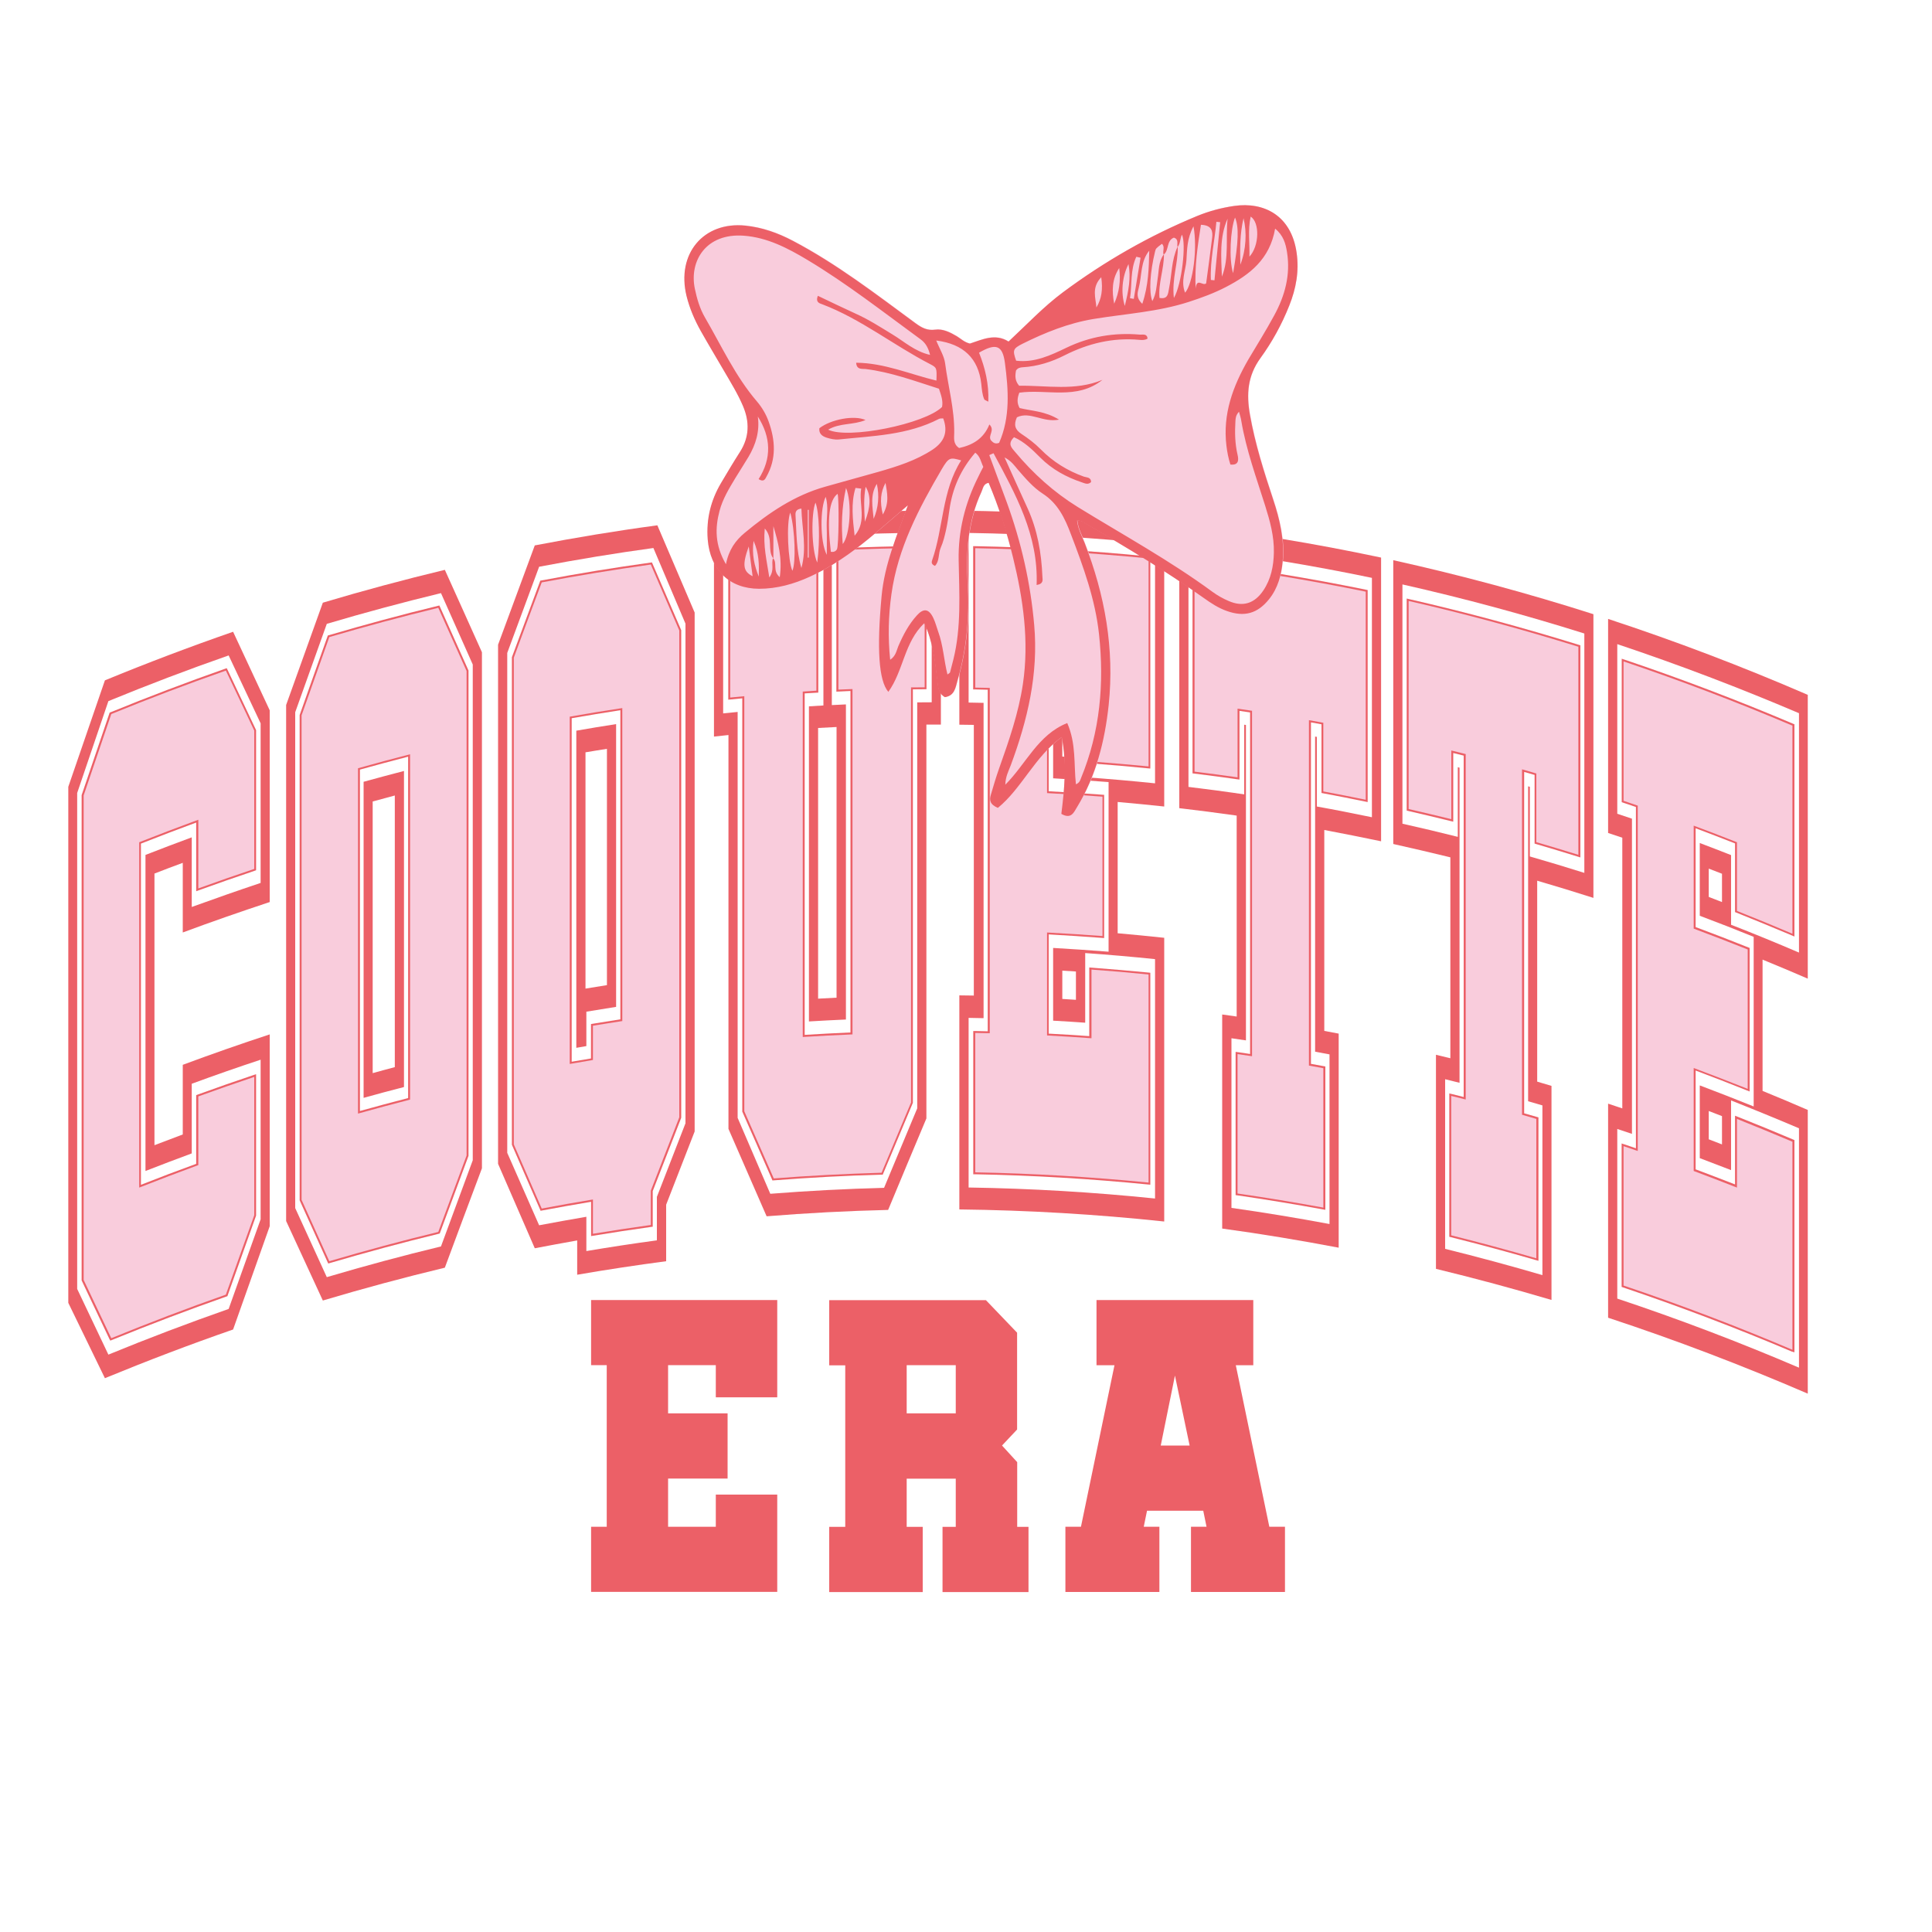 <?xml version="1.0" encoding="utf-8"?>
<!-- Generator: Adobe Illustrator 28.1.0, SVG Export Plug-In . SVG Version: 6.00 Build 0)  -->
<svg version="1.1" id="katman_1" xmlns="http://www.w3.org/2000/svg" xmlns:xlink="http://www.w3.org/1999/xlink" x="0px" y="0px"
	 viewBox="0 0 2000 2000" style="enable-background:new 0 0 2000 2000;" xml:space="preserve">
<style type="text/css">
	.st0{fill:#EC6067;}
	.st1{fill:#F9CCDC;}
</style>
<g>
	<path class="st0" d="M108.6,704.3C95.9,741,83.3,777.7,70.7,814.5v534.2c12.7,26,25.3,52,37.9,78c43.7-18,88-34.9,132.7-50.4
		c12.6-35.6,25.2-71.3,37.9-106.9v-198.6c-30.2,9.9-60.2,20.4-90,31.5v72.1c-9.8,3.7-19.5,7.4-29.3,11.1V904.3
		c9.7-3.8,19.5-7.5,29.3-11.1v72.1c29.8-11.1,59.8-21.5,90-31.5V735.3c-12.6-27.1-25.3-54.2-37.9-81.3
		C196.6,669.5,152.3,686.3,108.6,704.3z M269.8,914c-23.9,8-47.6,16.3-71.3,24.9v-72.1c-16,5.9-32,12-47.9,18.2v327.2
		c15.9-6.2,31.9-12.3,47.9-18.2v-72.1c23.6-8.7,47.4-17,71.3-24.9v165.2c-11.1,30.9-22.1,61.9-33.1,92.8
		c-41.9,14.7-83.4,30.4-124.5,47.3c-10.7-22.7-21.5-45.3-32.3-68V820.9c10.7-31.7,21.5-63.4,32.3-95.1
		c41.1-16.9,82.6-32.7,124.5-47.3c11,23.4,22.1,46.9,33.1,70.3V914z"/>
	<path class="st0" d="M113.3,1386.2c-9.2-19.4-18.8-39.6-28.6-60.3l-0.2-0.4V823.1l0.1-0.3c9.4-27.8,19-56.1,28.6-84.2l0.3-0.9
		l0.8-0.3c39.2-16,79.1-31.2,118.7-45.1l1.7-0.6l0.8,1.6c9.6,20.3,19.5,41.2,29.4,62.1l0.2,0.4v145.1l-1.4,0.5
		c-19.1,6.4-38.6,13.2-57.9,20.2l-2.7,1v-71.1c-19,7-38.2,14.3-57.2,21.8v353.2c19-7.5,38.2-14.8,57.2-21.7v-71.1l1.3-0.5
		c19.2-7,38.7-13.8,58-20.3l2.7-0.9v146.4l-0.1,0.3c-10.2,28.4-20,56.1-29.3,82.2l-0.3,0.9l-0.9,0.3c-39.5,13.9-79.4,29-118.5,45
		l-1.8,0.7L113.3,1386.2z"/>
	<path class="st1" d="M115.2,739.2c-9.6,28.1-19.1,56.1-28.6,84.2V1325c9.6,20.1,19.1,40.2,28.6,60.3c39.2-16,78.7-31.1,118.6-45.1
		c9.8-27.4,19.5-54.8,29.4-82.2v-143.2c-19.4,6.5-38.7,13.3-57.9,20.2v71.1c-20.5,7.5-40.9,15.3-61.2,23.3V871.9
		c20.3-8,40.7-15.8,61.2-23.3v71.1c19.2-7,38.5-13.7,57.9-20.2V756.3c-9.8-20.7-19.5-41.4-29.4-62.1
		C193.8,708.2,154.3,723.2,115.2,739.2z"/>
	<path class="st0" d="M334.2,623.9c-12.7,35.3-25.4,70.6-38,105.9V1264c12.7,27.4,25.4,54.9,38,82.3c41.8-12.5,83.9-23.8,126.3-34
		c12.7-34.3,25.5-68.6,38.4-102.9V675.2c-12.8-28.4-25.5-56.9-38.4-85.3C418.1,600.1,376,611.4,334.2,623.9z M489.4,1201.1
		c-11,29.7-22,59.5-32.9,89.2c-39.7,9.6-79.1,20.2-118.2,31.8c-10.9-23.9-21.8-47.7-32.7-71.5V737.3c10.9-30.5,21.8-61,32.7-91.5
		c39.1-11.6,78.5-22.2,118.2-31.8c11,24.6,22,49.3,32.9,73.9V1201.1z"/>
	<path class="st0" d="M339.1,1306.5c-9-19.9-18.3-40.7-28.7-63.5l-0.2-0.4V740.2l0.1-0.3c10.1-28.5,19.4-55,28.7-81l0.3-1l1-0.3
		c37.4-11,75.4-21.3,112.9-30.4l1.6-0.4l0.7,1.5c9.3,20.8,18.9,42.2,29.3,65.4l0.2,0.4v502.4l-0.1,0.3
		c-9.6,25.8-19.5,52.5-29.3,79.1l-0.4,1l-1,0.3c-37.5,9.1-75.4,19.3-112.7,30.3l-1.7,0.5L339.1,1306.5z M372.6,1150.1
		c16.5-4.6,33.3-9.1,49.9-13.4V783.3c-16.6,4.3-33.4,8.8-49.9,13.4V1150.1z"/>
	<path class="st1" d="M340.9,659.5c-9.6,27-19.1,54-28.7,81v501.6c9.6,21.2,19.1,42.4,28.7,63.5c37.4-11,75-21.2,112.8-30.3
		c9.7-26.4,19.5-52.8,29.3-79.1V694.6c-9.8-21.8-19.5-43.6-29.3-65.4C415.9,638.4,378.3,648.5,340.9,659.5z M424.5,1138.3
		c-18,4.6-36,9.5-53.9,14.5V795.3c17.9-5,35.9-9.9,53.9-14.5V1138.3z"/>
	<path class="st0" d="M418.2,798.1c-14,3.6-27.9,7.4-41.8,11.2v327.2c13.9-3.9,27.8-7.6,41.8-11.2V798.1z M408.7,1104.7
		c-7.7,2-15.3,4.1-22.9,6.2V829.7c7.6-2.1,15.3-4.1,22.9-6.2V1104.7z"/>
	<path class="st0" d="M553.6,564.6c-12.7,34.3-25.4,68.5-38,102.8v537.4c12.7,29.1,25.3,58.3,38,87.4c14.6-2.8,29.3-5.5,43.9-8.1
		v35.5c30.6-5.3,61.3-9.9,92.1-14v-58.5c9.8-25.3,19.7-50.5,29.5-75.8V634.1c-12.8-30.1-25.7-60.2-38.6-90.3
		C638,549.5,595.7,556.5,553.6,564.6z M709.5,1163.1c-9.9,25.3-19.7,50.6-29.5,75.9v45c-24.4,3.3-48.7,7-73,11.1v-35.5
		c-16.3,2.8-32.6,5.7-48.9,8.8c-11-25-22-50-33-75V675.9c11-29.7,22-59.5,33-89.2c39.3-7.5,78.7-14,118.3-19.4
		c11.1,26.1,22.1,52.2,33.2,78.3V1163.1z"/>
	<path class="st0" d="M611.8,1244.1c-16.9,2.8-34,5.9-50.6,9l-1.6,0.3l-0.6-1.5c-9.5-21.7-19.2-44.1-28.9-66.4l-0.2-0.4V680.4
		l0.1-0.3c9.6-25.9,19.3-52.1,28.9-77.9l0.4-1.1l1.1-0.2c37.4-7.1,75.4-13.3,113-18.5l1.5-0.2l0.6,1.4c10.4,24,20.1,46.4,29.5,68.3
		l0.2,0.4V1157l-0.1,0.4c-9.4,24.1-19.3,49.6-29.4,75.6v36.9l-1.7,0.2c-19.9,2.8-40,5.8-59.8,9.1l-2.3,0.4V1244.1z M591.8,1099.1
		c6.8-1.2,13.5-2.3,20-3.4v-35.6l1.7-0.3c9.6-1.6,19.2-3.1,28.7-4.6v-320c-16.8,2.6-33.7,5.4-50.4,8.3V1099.1z"/>
	<path class="st1" d="M560.8,602.9c-9.7,25.9-19.3,51.9-28.9,77.9v503.9c9.7,22.1,19.3,44.3,28.9,66.4c17.6-3.3,35.3-6.5,53-9.4
		v35.5c19.9-3.3,39.9-6.3,59.9-9.1v-35.5c9.8-25.3,19.7-50.7,29.5-76V652.7c-9.8-22.8-19.7-45.5-29.5-68.3
		C635.9,589.7,598.3,595.8,560.8,602.9z M644.2,1057c-10.1,1.5-20.3,3.2-30.4,4.8v35.5c-8,1.3-16,2.7-24,4.1V741.9
		c18.1-3.2,36.2-6.2,54.4-8.9V1057z"/>
	<path class="st0" d="M607,1047.3c10.3-1.7,20.5-3.4,30.8-5V749.6c-13.8,2.1-27.5,4.4-41.2,6.8v328.3c4.2-0.7,6.2-1.1,10.4-1.8
		V1047.3z M606.1,778.8c7.4-1.2,14.8-2.5,22.2-3.6v244.6c-7.4,1.2-14.8,2.4-22.2,3.6V778.8z"/>
	<path class="st0" d="M739.1,762.5c5-0.5,10-1.1,15-1.6v407.7c13.2,30.1,26.4,60.3,39.5,90.5c41.9-3.4,83.8-5.6,125.8-6.6
		c13.1-31.6,26.3-63.1,39.6-94.7V750.1c5,0,10,0,15,0V528.5c-78.5,0-156.9,4.1-234.9,12.4V762.5z M748.6,562.9
		c34.5-3.5,69.1-6.2,103.8-8.2v175.6c-5,0.3-10,0.6-15,0.9v326.2c12.7-0.8,25.5-1.4,38.3-2V729.2c-4.9,0.2-9.7,0.4-14.6,0.7V554.2
		c34.4-1.7,68.9-2.6,103.4-2.8v175.6c-5,0-10,0-15,0.1v420.3c-11.4,27.4-22.9,54.8-34.3,82.2c-39.3,1.1-78.6,3.1-117.8,6.2
		c-11.2-26.2-22.5-52.4-33.8-78.6V737c-5,0.5-10,1-15,1.5V562.9z M866,752.6v280.2c-6.4,0.3-12.8,0.6-19.1,1V753.6
		C853.3,753.3,859.7,752.9,866,752.6z"/>
	<path class="st0" d="M799.1,1220.7c-10.5-24-20.7-47.4-30.5-69.5l-0.2-0.4V722.9c-4,0.4-8,0.8-12.3,1.2l-2.2,0.2V576l1.8-0.2
		c29.6-2.9,59.6-5.3,89.3-7l2.1-0.1V717l-1.9,0.1c-3.9,0.2-8,0.5-12.2,0.7v353.5c15.7-1,31.6-1.8,47.4-2.5V715.3
		c-4.4,0.2-8.5,0.4-12.5,0.6l-2.1,0.1V567.7l1.9-0.1c29.6-1.4,59.7-2.2,89.4-2.4l2,0v148.3l-2,0c-4.2,0-8.2,0.1-12.1,0.1v428.1
		l-0.2,0.4c-10.1,23.9-20.3,48.4-30.5,72.7l-0.5,1.2l-1.3,0c-37,1-74.5,3-111.5,5.9l-1.4,0.1L799.1,1220.7z"/>
	<path class="st1" d="M770.5,1150.4c10.2,23.2,20.3,46.3,30.5,69.5c37.1-2.9,74.3-4.8,111.6-5.9c10.2-24.3,20.3-48.5,30.5-72.7
		V711.6c4.7-0.1,9.4-0.1,14.1-0.1V567.2c-29.8,0.2-59.5,1-89.3,2.4v144.3c4.9-0.2,9.7-0.4,14.6-0.6v357.5
		c-17.2,0.7-34.3,1.6-51.5,2.7V715.9c4.7-0.3,9.4-0.6,14.1-0.9V570.8c-29.8,1.8-59.5,4.1-89.2,7v144.3c4.9-0.5,9.7-0.9,14.6-1.4
		V1150.4z"/>
	<path class="st0" d="M993.1,750.2c5,0.1,10,0.1,15,0.2v280.2c-5-0.1-10-0.2-15-0.2V1252c70.9,0.8,141.7,5,212.1,12.5V970.8
		c-16.1-1.7-32.1-3.3-48.2-4.7V830.2c16.1,1.4,32.2,3,48.2,4.7V541.1c-70.5-7.5-141.3-11.7-212.1-12.5V750.2z M1002.7,551.7
		c64.5,1,128.9,4.8,193,11.4v247.8c-24.1-2.5-48.2-4.6-72.3-6.3v-72.1c-11.1-0.8-22.2-1.5-33.2-2.1v75.3c19.1,1.1,38.3,2.4,57.4,3.9
		v175.6c-19.1-1.5-38.2-2.8-57.4-3.9v75.3c11.1,0.6,22.2,1.3,33.2,2.1v-72.1c24.1,1.7,48.3,3.8,72.3,6.3v247.8
		c-64.2-6.6-128.5-10.4-193-11.4v-175.6c5.2,0.1,10.3,0.2,15.5,0.3V727.6c-5.2-0.1-10.3-0.2-15.5-0.3V551.7z M1113.8,754.8v29.3
		c-4.7-0.3-9.4-0.6-14.1-0.9v-29.3C1104.4,754.2,1109.1,754.5,1113.8,754.8z M1113.8,1005.7v29.3c-4.7-0.3-9.4-0.6-14.1-0.9v-29.3
		C1104.4,1005.1,1109.1,1005.4,1113.8,1005.7z"/>
	<path class="st0" d="M1188.7,1226.2c-59.4-5.9-119.7-9.5-179.2-10.6l-2,0v-148.3l2,0c4.5,0.1,8.8,0.2,13,0.3V714
		c-4.2-0.1-8.6-0.2-13.1-0.3l-2,0V565.4l2.1,0c59.6,1.1,120,4.7,179.5,10.6l1.8,0.2v219.4l-2.2-0.2c-19.6-2-39.5-3.7-59.1-5.1
		l-1.9-0.1v-71.1c-13.9-1-28-1.9-42-2.6v102.6c18.4,1,37,2.2,55.5,3.6l1.9,0.1v148.3l-2.2-0.2c-18.4-1.4-36.9-2.6-55.2-3.6V1070
		c13.8,0.7,27.9,1.6,42,2.6v-71.1l2.2,0.2c19.7,1.5,39.6,3.2,59.2,5.1l1.8,0.2v219.4L1188.7,1226.2z"/>
	<path class="st1" d="M1024.6,1069.6c-5-0.1-10-0.2-15-0.3v144.3c59.9,1.1,119.7,4.7,179.4,10.6v-215.4c-19.7-2-39.4-3.7-59.1-5.1
		v71.1c-15.3-1.1-30.6-2.1-46-2.9V965.3c19.1,1,38.3,2.3,57.4,3.7V824.7c-19.1-1.5-38.2-2.7-57.4-3.7V714.3
		c15.3,0.8,30.7,1.8,46,2.9v71.1c19.7,1.5,39.5,3.2,59.1,5.1V578.1c-59.6-5.9-119.5-9.5-179.4-10.6v144.3c5,0.1,10,0.2,15,0.3
		V1069.6z"/>
	<path class="st0" d="M1220.7,836.6c19.9,2.3,39.7,4.9,59.5,7.7v208c-5-0.7-10-1.4-15-2.1v221.6c40.4,5.5,80.6,12.2,120.6,19.8
		v-221.6c-5-1-10-1.9-14.9-2.8v-208c19.6,3.7,39.2,7.6,58.8,11.7V577.2c-69.1-14.7-138.8-26.1-208.9-34.3V836.6z M1230.3,567
		c63.7,7.7,127.1,18.1,189.9,31.2v247.8c-19-3.9-37.9-7.7-57-11.1v-72.1c-0.7-0.1-1.1-0.2-1.8-0.3v326.2c5,0.9,10,1.8,14.9,2.8
		v175.6c-33.7-6.3-67.6-11.9-101.5-16.7v-175.6c5,0.7,10,1.4,15,2.2V750.5c-0.7-0.1-1.1-0.2-1.8-0.3v72.1
		c-19.2-2.8-38.4-5.4-57.7-7.7V567z"/>
	<path class="st0" d="M1369.6,1252c-29.4-5.4-59.2-10.3-88.8-14.6l-1.7-0.2v-148.3l2.3,0.3c4.3,0.6,8.6,1.2,12.7,1.9V737.5
		c-3.5-0.5-7.2-1.1-11-1.6V807l-2.3-0.3c-14.7-2.1-29.7-4.1-44.5-5.9l-1.8-0.2V581.1l2.3,0.3c59.1,7.3,118.7,17.1,177.4,29.1
		l1.6,0.3v219.5l-2.4-0.5c-14.5-3-29.3-5.9-43.8-8.6l-1.6-0.3v-71.1c-3.7-0.7-7.3-1.3-10.9-2v353.5c4.4,0.8,8.8,1.6,13.3,2.4
		l1.6,0.3v148.4L1369.6,1252z"/>
	<path class="st1" d="M1296.1,1093.4c-5-0.8-10-1.5-15-2.2v144.3c29.7,4.3,59.3,9.2,88.8,14.6v-144.3c-5-0.9-10-1.8-14.9-2.7V745.5
		c5,0.9,10,1.8,14.9,2.7v71.1c14.7,2.7,29.3,5.6,43.9,8.6V612.5c-58.7-12-117.8-21.7-177.2-29.1v215.4c14.9,1.8,29.7,3.8,44.5,5.9
		v-71.1c5,0.7,10,1.4,15,2.2V1093.4z"/>
	<path class="st0" d="M1442.3,873.7c19.7,4.4,39.4,9,59.1,13.8v208c-5-1.2-9.9-2.4-14.9-3.6v221.6c40.1,9.7,80,20.5,119.6,32.2
		v-221.6c-4.9-1.5-9.9-2.9-14.8-4.4v-208c19.5,5.7,38.9,11.6,58.2,17.8V635.8c-68.2-21.8-137.3-40.4-207.2-55.9V873.7z M1451.8,605
		c63.5,14.3,126.3,31.3,188.3,50.8v247.8c-18.7-5.9-37.6-11.6-56.4-17v-72.1c-0.7-0.2-1.1-0.3-1.8-0.5V1140
		c4.9,1.4,9.9,2.9,14.8,4.3V1320c-33.4-9.8-66.9-18.8-100.7-27.2v-175.6c5,1.2,9.9,2.5,14.9,3.7V794.7c-0.7-0.2-1.1-0.3-1.8-0.5
		v72.1c-19-4.8-38.1-9.3-57.3-13.6V605z"/>
	<path class="st0" d="M1589.8,1304.4c-29.1-8.4-58.7-16.4-88-23.7l-1.5-0.4v-148.4l2.5,0.6c3.8,0.9,7.9,2,12.4,3.1V782.2
		c-3.8-1-7.4-1.9-10.8-2.7v71.1l-2.5-0.6c-14.7-3.6-29.5-7.2-44.1-10.5l-1.6-0.4V619.6l2.5,0.6c58.7,13.4,117.8,29.4,175.9,47.4
		l1.4,0.4v219.6l-2.6-0.8c-14.4-4.5-29-8.9-43.4-13.1l-1.4-0.4v-71.1c-3.6-1.1-7.2-2.1-10.8-3.1v353.4c4.4,1.2,8.9,2.5,13.4,3.8
		l1.4,0.4v148.5L1589.8,1304.4z"/>
	<path class="st1" d="M1517.2,1138.2c-4.9-1.3-9.9-2.5-14.9-3.7v144.3c29.5,7.4,58.9,15.3,88.1,23.8v-144.3
		c-4.9-1.4-9.9-2.9-14.8-4.3V796.4c4.9,1.4,9.9,2.8,14.8,4.3v71.1c14.5,4.2,29,8.6,43.5,13.1V669.5c-58-18-116.5-33.9-175.7-47.4
		v215.4c14.8,3.4,29.5,6.9,44.2,10.5v-71.1c5,1.2,9.9,2.5,14.9,3.7V1138.2z"/>
	<path class="st0" d="M1871.4,1013.1V719.3c-67.7-29.3-136.7-55.6-206.7-78.6v221.6c4.9,1.6,9.8,3.2,14.7,4.9v280.2
		c-4.9-1.6-9.8-3.3-14.7-4.9v221.6c70.1,23.1,139,49.4,206.7,78.6V1149c-15.5-6.7-31.1-13.3-46.8-19.7V993.4
		C1840.3,999.8,1855.9,1006.4,1871.4,1013.1z M1759.6,872.7V948c18.7,7,37.3,14.3,55.8,21.8v175.6c-18.5-7.5-37.1-14.7-55.8-21.8
		v75.3c10.8,4.1,21.6,8.2,32.4,12.4v-72.1c23.6,9.3,47,18.9,70.3,28.8v247.8c-61.7-26.4-124.4-50.3-188.1-71.5v-175.6
		c5.1,1.7,10.1,3.4,15.2,5.1V847.5c-5-1.7-10.1-3.4-15.2-5.1V666.8c63.7,21.3,126.4,45.2,188.1,71.5v247.8
		c-23.3-10-46.7-19.6-70.3-28.8v-72.1C1781.2,880.9,1770.4,876.8,1759.6,872.7z M1782.6,904.5v29.3c-4.6-1.8-9.2-3.5-13.7-5.3v-29.3
		C1773.5,901,1778,902.7,1782.6,904.5z M1782.6,1155.4v29.3c-4.6-1.8-9.2-3.5-13.7-5.3v-29.3
		C1773.5,1151.9,1778,1153.6,1782.6,1155.4z"/>
	<path class="st0" d="M1854.8,1399.1c-57.5-24.4-116.3-46.7-174.7-66.4l-1.4-0.5v-148.5l2.7,0.9c4.2,1.4,8.2,2.8,12.1,4.1V835.4
		c-4.1-1.4-8.5-2.9-13.3-4.5l-1.4-0.5V681.9l2.7,0.9c58.5,19.7,117.4,42.1,174.9,66.5l1.2,0.5l0,219.7l-2.8-1.2
		c-19-8-38.3-16-57.4-23.6l-1.3-0.5v-71.1c-13.5-5.3-27.2-10.6-40.8-15.7v102.3c18.3,6.8,36.6,13.9,54.6,21.1l1.3,0.5v148.6
		l-2.8-1.1c-17.5-7-35.3-13.9-53.1-20.6v102.3c13.5,5.1,27.2,10.3,40.8,15.6v-71.1l2.8,1.1c19,7.5,38.4,15.5,57.5,23.6l1.2,0.5v1.3
		c0,71.8,0,143.6,0,215.4v3L1854.8,1399.1z"/>
	<path class="st1" d="M1798.1,943c19.2,7.6,38.4,15.5,57.4,23.6c0-71.8,0-143.6,0-215.4c-57.4-24.4-115.7-46.6-174.8-66.5V829
		c4.9,1.7,9.8,3.3,14.7,5v357.5c-4.9-1.7-9.8-3.3-14.7-5v144.3c59.1,19.9,117.4,42.1,174.8,66.5c0-71.8,0-143.6,0-215.4
		c-19.1-8.1-38.2-15.9-57.4-23.6v71.1c-14.9-5.9-29.8-11.6-44.8-17.2v-106.6c18.7,7,37.3,14.2,55.9,21.6V982.9
		c-18.5-7.4-37.2-14.6-55.9-21.6V854.7c15,5.6,29.9,11.3,44.8,17.2V943z"/>
	<g>
		<g>
			<path class="st0" d="M1052.9,1513.5l-15.6-17.1l15.6-16.6v-100.2l-32.3-33.7H858.4v67.5H875v167.2h-16.6v67.5h96.8v-67.5h-16.6
				v-49.9h50.8v49.9h-13.7v67.5h89v-67.5h-11.7V1513.5z M989.4,1463.1h-50.8v-49.9h50.8V1463.1z"/>
			<polygon class="st0" points="611.9,1345.8 804.6,1345.8 804.6,1446.5 741,1446.5 741,1413.2 691.6,1413.2 691.6,1463.1 
				753.2,1463.1 753.2,1530.6 691.6,1530.6 691.6,1580.5 741,1580.5 741,1547.2 804.6,1547.2 804.6,1647.9 611.9,1647.9 
				611.9,1580.5 628.1,1580.5 628.1,1413.2 611.9,1413.2 			"/>
			<path class="st0" d="M1314,1580.5l-34.7-167.2h18.1v-67.5h-162.3v67.5h18.6l-34.7,167.2h-16.1v67.5h97.3v-67.5H1184l3.4-16.6
				h58.2l3.4,16.6h-16.1v67.5h97.3v-67.5H1314z M1201.6,1496.4l14.7-72.4l15.2,72.4H1201.6z"/>
		</g>
	</g>
	<g>
		<path class="st1" d="M1342.3,261.5c2.8,19.1-0.6,37.3-7.6,55c-7.7,19.3-17.7,37.6-29.7,54.1c-13.3,18.2-14.6,37.1-10.8,58.5
			c5.3,30.1,14.4,58.8,24,87.6c6.9,20.8,11.8,41.8,9.9,64c-1.3,14.4-4.9,27.9-14,39.3c-12,15-25.6,18.8-43.5,12.4
			c-9-3.2-16.8-8.4-24.5-13.8c-38.9-27.6-79.6-52.2-120.8-76c-2.8-1.6-5.4-4.2-10-3.8c0.9,8.7,5,15.7,7.8,23
			c21,54,31,109.6,24.9,167.8c-3.9,37.7-13.1,73.6-32.9,106c-3.2,5.3-5.9,12.6-16.1,6.7c3.1-25.2,5.8-51.1,0.4-79.5
			c-28.1,20.4-41.6,53.3-66.1,73.3c-8.4-3.4-8.9-8.2-7.3-13.5c2.7-9.2,5.4-18.4,8.6-27.4c10.1-28.5,20.2-57.1,24.6-87.3
			c6.5-44.5,0.2-87.9-10.2-130.9c-6.4-26.5-14.6-52.4-25.3-77.4c-5.7,1.1-5.8,5.9-7.4,9.3c-14,30.2-16.3,62.3-14.3,95
			c2.1,34.2-1.1,67.8-10.6,100.7c-2,6.9-2.9,15.4-13,16.9c-7.5-4.5-7.2-11.4-8-17.9c-2.4-19.5-4.2-39.2-13.3-58.6
			c-20.7,19.3-21.5,49.2-37.2,71c-10.1-11.6-12.1-44.7-7-98.9c3.1-33,15.9-63.1,27.2-94.2c-13.4,11.5-26.6,23.1-40.2,34.3
			c-18.9,15.5-38.8,29.4-61,39.5c-16.8,7.7-34.3,12.6-52.8,12.6c-30.8,0-50.8-19.5-53.2-51.2c-1.6-21,3.3-40.2,13.7-58.1
			c6.3-10.8,12.8-21.6,19.6-32.2c9.8-15.4,10.1-31.3,3.2-47.7c-5.3-12.6-12.5-24.1-19.3-35.8c-8.1-13.9-16.4-27.7-24.3-41.7
			c-6.5-11.4-11.7-23.4-14.8-36.3c-10.7-43.6,17.4-77.3,61-72.9c17.3,1.8,33.5,7.6,49,15.7c45.3,23.8,85.9,55.1,127.1,85.4
			c6.2,4.6,12,7.7,20.2,6.6c8-1.1,15.4,2.6,22.3,6.7c4.2,2.5,7.7,6.3,13.7,7.7c12.7-4.1,26.1-10.9,40-2.1
			c19.1-17.8,36.2-36,56.2-50.9c43.3-32.2,89.5-58.7,139.1-79.1c12.4-5.1,25.2-8.5,38.4-10.4
			C1308.3,208.9,1336.7,222.9,1342.3,261.5z"/>
		<path class="st0" d="M1334.6,316.4c7.1-17.7,10.4-35.8,7.6-55c-5.6-38.6-34-52.6-64.5-48.2c-13.2,1.9-26,5.3-38.4,10.4
			c-49.5,20.4-95.8,46.9-139.1,79.1c-20,14.9-37.1,33.1-56.2,50.9c-13.9-8.8-27.3-2-40,2.1c-5.9-1.4-9.5-5.2-13.7-7.7
			c-7-4.1-14.4-7.8-22.3-6.7c-8.2,1.1-13.9-2-20.2-6.6c-41.2-30.3-81.8-61.6-127.1-85.4c-15.5-8.2-31.7-13.9-49-15.7
			c-43.6-4.5-71.7,29.3-61,72.9c3.2,12.9,8.4,24.9,14.8,36.3c7.9,14,16.2,27.8,24.3,41.7c6.8,11.7,14,23.3,19.3,35.8
			c7,16.4,6.7,32.3-3.2,47.7c-6.8,10.6-13.2,21.4-19.6,32.2c-10.5,17.8-15.3,37.1-13.7,58.1c2.5,31.6,22.4,51.1,53.2,51.2
			c18.5,0,36-4.9,52.8-12.6c22.2-10.1,42.1-24,61-39.5c13.6-11.2,26.8-22.9,40.2-34.3c-11.3,31.1-24.2,61.1-27.2,94.2
			c-5,54.2-3,87.3,7,98.9c15.7-21.7,16.5-51.7,37.2-71c9.1,19.4,10.9,39,13.3,58.6c0.8,6.4,0.5,13.4,8,17.9c10.1-1.4,11-9.9,13-16.9
			c9.5-32.9,12.7-66.5,10.6-100.7c-2-32.7,0.3-64.9,14.3-95c1.6-3.4,1.7-8.2,7.4-9.3c10.6,25,18.8,50.9,25.3,77.4
			c10.5,43,16.8,86.4,10.2,130.9c-4.5,30.2-14.5,58.8-24.6,87.3c-3.2,9-5.9,18.2-8.6,27.4c-1.6,5.3-1.1,10,7.3,13.5
			c24.6-20,38.1-52.9,66.1-73.3c5.4,28.3,2.7,54.3-0.4,79.5c10.1,5.9,12.9-1.5,16.1-6.7c19.7-32.4,28.9-68.4,32.9-106
			c6.1-58.2-3.9-113.9-24.9-167.8c-2.8-7.3-6.9-14.3-7.8-23c4.6-0.4,7.2,2.2,10,3.8c41.2,23.8,81.9,48.4,120.8,76
			c7.7,5.5,15.5,10.7,24.5,13.8c17.9,6.3,31.5,2.6,43.5-12.4c9.1-11.4,12.7-24.9,14-39.3c2-22.2-3-43.3-9.9-64
			c-9.5-28.7-18.7-57.5-24-87.6c-3.8-21.4-2.4-40.2,10.8-58.5C1316.9,354,1326.9,335.8,1334.6,316.4z M1294.7,224.2
			c9.5,6.1,9,30.4-1.3,41.5C1293.8,252,1291.6,238.2,1294.7,224.2z M1287.3,225.9c3.6,14.6,2.7,32.5-3.3,48.1
			C1283.6,257.8,1283.5,241.7,1287.3,225.9z M1278.5,225.2c4.1,9.7,3.7,25-2,57.6C1272,268.7,1273.7,237.2,1278.5,225.2z
			 M1270.8,226.4c-2.2,20,1.9,40.6-5.9,60C1264.2,266.1,1262.2,245.7,1270.8,226.4z M1263.1,230c-2,20.1-3.9,40.1-5.9,60.2
			c-1.2-0.1-2.5-0.3-3.7-0.4c-0.9-20.3,3.9-40.1,5.7-60.2C1260.5,229.7,1261.8,229.9,1263.1,230z M1243.2,232.7
			c11.5,0.4,12.4,6.8,11.6,13.6c-1.9,15.9-4.2,31.7-6.2,47c-3.4,3.3-9.8-6.5-10.9,5.5C1236.6,275.3,1239.8,254.4,1243.2,232.7z
			 M1235.5,234.3c4.3,22.9-0.5,59.3-8.7,68.7c-4.8-11.9,0.7-22.9,1.4-33.8C1228.9,258.4,1228.7,246.9,1235.5,234.3z M1205.1,263v0.2
			c5.1-4.6,2.4-14.2,10.1-17.2c5.4,1.7,2.9,6.5,3.8,9.8c0.1-0.1,0.1-0.1,0.2-0.2c0-0.1,0.1-0.2,0.1-0.3c0,0,0,0.1,0,0.1
			c2.6-3.5,2.3-8.3,4.2-12.5c4.6,8.8,0.1,51.1-8.3,65.6c-2.3-20.2,4.6-36.5,4-53.2c0,0.1-0.1,0.1-0.2,0.2c-6.3,13.6-5.9,28.7-8.8,43
			c-1.1,5.6-1,11.5-9.9,9.9c-1.4-15.4,4.8-30.1,4.6-45.3c-0.1,0.1-0.3,0.3-0.5,0.4C1204.8,263.3,1205,263.1,1205.1,263z
			 M1195.7,260.4c0.8-3.2,0.8-3.2,7.1-8c3.6,3.2,0.3,7.6,1.8,11.2c-5.4,7.3-4.8,16.3-6.2,24.8c-1.2,7.6-1.3,15.5-5.5,23.3
			C1189.2,302.3,1190.5,281.9,1195.7,260.4z M1176.3,265.8c1.5,0.3,2.9,0.7,4.4,1c-2.3,14.2-4.7,28.4-7,42.6
			c-1.3-0.2-2.6-0.4-3.9-0.7C1172,294.5,1169.9,279.5,1176.3,265.8z M1189.7,259.5c-0.4,18-0.8,35.9-7.2,55
			c-7-6.5-4.7-12.1-3.6-16.8C1182.2,285,1180.5,270.6,1189.7,259.5z M1168.2,273.4c2.7,14,0.1,27.4-3.8,43.3
			C1160.1,303.2,1161.6,286.4,1168.2,273.4z M1158.6,277.5c1.7,12.7,0.1,25-5.2,36.9C1150.9,301.5,1151,288.9,1158.6,277.5z
			 M1140,287c1.8,12.7,0.4,22.2-5,31.3C1134.3,308.4,1129.7,297.7,1140,287z M775.1,565.7c1.3,10,2.6,20,4,30.8
			C769.3,591.6,768.1,585,775.1,565.7z M785.5,596.9c-4.6-11.4-7.3-22.9-5.4-37C785.9,573,785.8,585,785.5,596.9z M807.2,597.5
			c-7.7-6.6-2.3-14.5-6.7-19.4v0.3c-0.1-0.2-0.2-0.3-0.3-0.5c-2.1,5.5,1.9,11.9-3.8,19.9c-2.7-17.6-6.5-32.5-4.7-50.7
			c9.1,10.1,2.4,22.3,8.6,30.7c0,0,0-0.1,0-0.1c0.1,0.1,0.2,0.2,0.3,0.3v-33.3C805.6,561.5,810,578,807.2,597.5z M820.3,590.9
			c-4.5-9.7-6.5-49.3-2.2-60.3C823.1,549,824,582.4,820.3,590.9z M829.6,588c-5.3-18-5-36.7-6.1-55.1c-0.2-3.3,1.1-5.9,6.1-6.4
			C830.2,547,835.4,567.3,829.6,588z M837.2,577.2h-1v-49.4c0.3,0,0.6,0,1,0V577.2z M846,582.4c-6-13.2-6.5-50.8-1.8-62.1
			C848,530.1,849.1,559.1,846,582.4z M855.8,544.3c0.3,10,0.1,20,0.1,30.1c-7.3-13.9-6.9-49.2-1.1-60.1
			C857.8,525.1,855.6,534.8,855.8,544.3z M866.4,568.6c-1.3,2.3-3.6,3.1-6.3,2.6c-4.1-34.2-1.8-53.6,7-60
			C868.7,517.1,868.3,565.3,866.4,568.6z M872.4,563.2c-1.5-18.5-1.3-36.9,3.4-58.1C882.1,519.8,880.1,553.9,872.4,563.2z
			 M884.7,554.6c-1.9-16.8-4-33.5,0.9-49.5c2,0.2,4,0.4,5.9,0.7C888.8,522,897.8,539.3,884.7,554.6z M895.3,540.1
			c-0.8-13.4-1.3-24.8,0.8-36.2C901.8,512.9,901.3,525.2,895.3,540.1z M904.4,537.1c-1.1-12.3-3.9-24.8,3.3-36.2
			C910.4,513.3,909.4,525.4,904.4,537.1z M913.9,532.6c-3.2-13.3-2.4-23.2,2.8-32.7C918.3,510.1,921,520.4,913.9,532.6z
			 M909.5,488.4c-18.5,5.3-37,10.2-55.5,15.5c-31.5,8.9-58.1,26.9-83.2,47.8c-9.2,7.7-16.3,17.1-19.3,32.4
			c-11.5-19.8-11.4-37.4-6.6-55.4c3.3-12.4,9.9-23.1,16.4-33.9c4.4-7.3,9.1-14.4,13.5-21.8c7.6-12.8,11.8-26.5,9.7-41.8
			c13.7,21.5,14.5,43.3,0.8,64.8c5.5,3.4,6.8-0.1,8.1-2.5c10.5-18.6,9.2-37.8,2.3-57.1c-2.7-7.6-6.9-14.7-12.1-20.8
			c-22.4-26.1-36.7-57.5-53.8-86.9c-5.3-9.1-8.3-19.3-10.5-29.8c-6-28.5,11.4-57.8,50.7-54.9c24.2,1.8,45.4,12.8,65.9,25.1
			c40.9,24.5,78.5,54,117,82.1c5.1,3.7,8,8.5,9.9,16.2c-15.9-3.6-26.8-13.9-39.1-21.3c-12.3-7.5-24.4-15.3-37.5-21.2
			c-13.2-6-26.3-12.4-39.6-18.7c-2.6,7,2,7.8,4.6,8.8c40,15.2,73.8,42.4,111.6,61.9c7.1,3.7,7,4,6.6,17.1
			c-27.5-6.6-53.9-18.3-83.1-18.5c0.5,7.6,6.2,6.1,9.7,6.5c26.1,3.2,50.6,12.3,76,20.4c2.4,7.1,4.4,12.8,3.2,18.9
			c-17.9,17.6-97.2,33.7-117.9,23.5c12-7.2,26-4.6,38.7-10c-11.8-5.3-35.8-0.7-47.8,8.5c-0.7,5.7,3.1,8.3,7.3,9.7
			c4.2,1.3,8.8,2.4,13.1,1.9c35.1-3.7,70.9-4.4,103.5-21.3c1.2-0.6,2.8-0.3,4.3-0.5c5.3,14.2,1.1,24.2-10.9,32.3
			C948.1,476.8,928.9,482.8,909.5,488.4z M1012.5,494c-13.5,27-20.7,55.5-20.1,86.1c0.6,34.4,2.9,68.9-5.5,102.7
			c-1.1,4.4-2.2,8.8-3.4,13.2c-0.2,0.7-1.4,1.2-2.7,2.2c-3.7-14.9-4.4-30.2-9.6-44.4c-1.7-4.7-2.9-9.7-5.1-14.2
			c-4.5-9.4-10-10.3-16.9-2.6c-8.5,9.3-14.3,20.4-19.3,32c-1.9,4.5-2.4,9.9-8.4,14c-2.4-23.4-1.8-45.7,1.3-67.9
			c6.6-47.7,28.5-89,52.1-129.4c7.4-12.6,8.8-12.3,20.1-9.1c-20.2,31.6-18.2,69.8-30.2,103.8c-0.6,1.8-0.5,4,3.1,5.4
			c4.8-4.9,3.3-12.7,5.9-18.7c2.6-5.9,4.2-12.4,5.6-18.8c1.5-6.9,2.5-13.9,3.5-20.9c3.1-22.1,11.7-41.4,26.7-58.8
			c5.2,3.9,5.8,9.6,8.3,14.7C1016,486.9,1014.2,490.4,1012.5,494z M992.9,463.8c-6.5-4.3-5.1-10.4-5.1-15.6c0.4-24.5-6.3-48-9.4-72
			c-1-7.7-5.7-14.9-9.2-23.7c28.4,3.6,43.6,18.7,46.6,44.7c0.6,5.5,0.9,11.1,3.1,16.2c0.3,0.7,1.5,0.9,4.2,2.4
			c0.7-18.5-3.3-34.9-9.6-50.7c17.5-10.2,24.4-7.8,26.8,10.7c3.7,28,5.6,56.2-6,82.6c-4.3,1.7-6.4-0.4-8.4-2.5
			c-3.7-5,4.6-10.4-1.7-16.5C1018.2,454.4,1006.5,460.8,992.9,463.8z M1137.7,656.5c5.5,51.2,1.1,101.1-18.6,148.9
			c-0.9,2.3-1.4,4.8-5.3,6.5c-2.3-20.6,0.4-41.9-9-63.4c-30.4,12.1-42.4,42.1-64.1,63.8c0.2-8.5,3.4-14.2,5.6-20
			c17.4-46.8,28.8-94.7,24.3-145.3c-3.8-43.6-13.4-85.8-28.3-126.8c-6-16.4-12.1-32.7-18.2-49.1c1.5-0.6,3-1.3,4.4-1.9
			c22.8,42.5,46.6,84.7,44.6,136.4c7.6-1.3,6.1-5.5,6-8.6c-1-24.5-5.1-48.3-15.3-70.7c-7.7-16.7-15.2-33.6-23.9-52.8
			c7.3,3.9,10.3,8.6,13.7,12.6c7.9,9.1,15.9,18.5,25.8,24.9c15.8,10.2,23.1,25.7,29.3,42.3C1121.5,586.8,1133.8,620.4,1137.7,656.5z
			 M1269.6,461.5c0.8,6.5,2,12.9,4.1,19.4c8.4,0.9,8.8-4.3,7.4-10.2c-2.7-11.5-2.9-23.1-2.2-34.7c0.2-3,0.3-6.1,3.7-9.8
			c1,3.7,2,6.6,2.4,9.6c5.1,30.1,15.5,58.5,24.6,87.4c5,15.9,9.5,32,9.1,49c-0.3,13.9-3,27.2-10.8,38.9
			c-9.1,13.6-21.1,17.5-35.9,11.1c-5.9-2.5-11.6-5.7-16.8-9.5c-44.5-32.7-92.8-59.1-139.6-87.9c-24.7-15.3-46-34.5-64.8-57
			c-3.5-4.2-8.2-8.2-1.1-15.2c10.4,4.6,19,12.8,27.2,21.1c12.3,12.3,26.9,20.2,43,25.6c3.3,1.1,6.4,2.8,9.6-0.3
			c-0.1-5.2-4.7-4.6-7.5-5.6c-17-6.1-31.9-15.3-44.8-28.4c-5.9-6-12.8-11.2-19.8-15.8c-6.7-4.4-8.2-9.5-4.7-17.2
			c13.6-6.6,26.7,5.7,43.6,2.4c-14.4-8.9-28.3-8.9-40.8-12c-2.9-5.2-2.6-9.9-0.3-15.9c28.5-4,59.5,7.9,86.1-13.3
			c-28.4,11.8-57.7,5.7-86.3,6.1c-4.6-5.3-4.2-10.7-3.2-15.8c1.9-2.7,4.3-3.1,6.7-3.3c15.5-0.9,30.1-5.5,43.8-12.5
			c24.4-12.3,49.9-18.4,77.1-15.9c2.9,0.3,5.9,0.4,8.6-1.3c-0.7-5.4-4.9-3.9-8-4.1c-26.5-2.3-51.8,1.9-76.1,13.6
			c-16.4,7.9-33.1,15.7-52,13.4c-3.8-10.8-3.4-12.5,6.5-17.5c23.5-11.7,47.7-21.4,73.7-25.7c32.9-5.4,66.5-7.3,98.6-17.7
			c13.2-4.3,26.1-9,38.4-15.4c24.5-12.7,45.4-28.7,50.9-60.4c8.6,7,10.9,15.5,12.3,24.3c3.8,23.6-2.2,45.3-13.3,65.6
			c-8.4,15.5-17.7,30.4-26.7,45.5C1276.3,399.8,1265.6,428.6,1269.6,461.5z"/>
	</g>
</g>
</svg>
